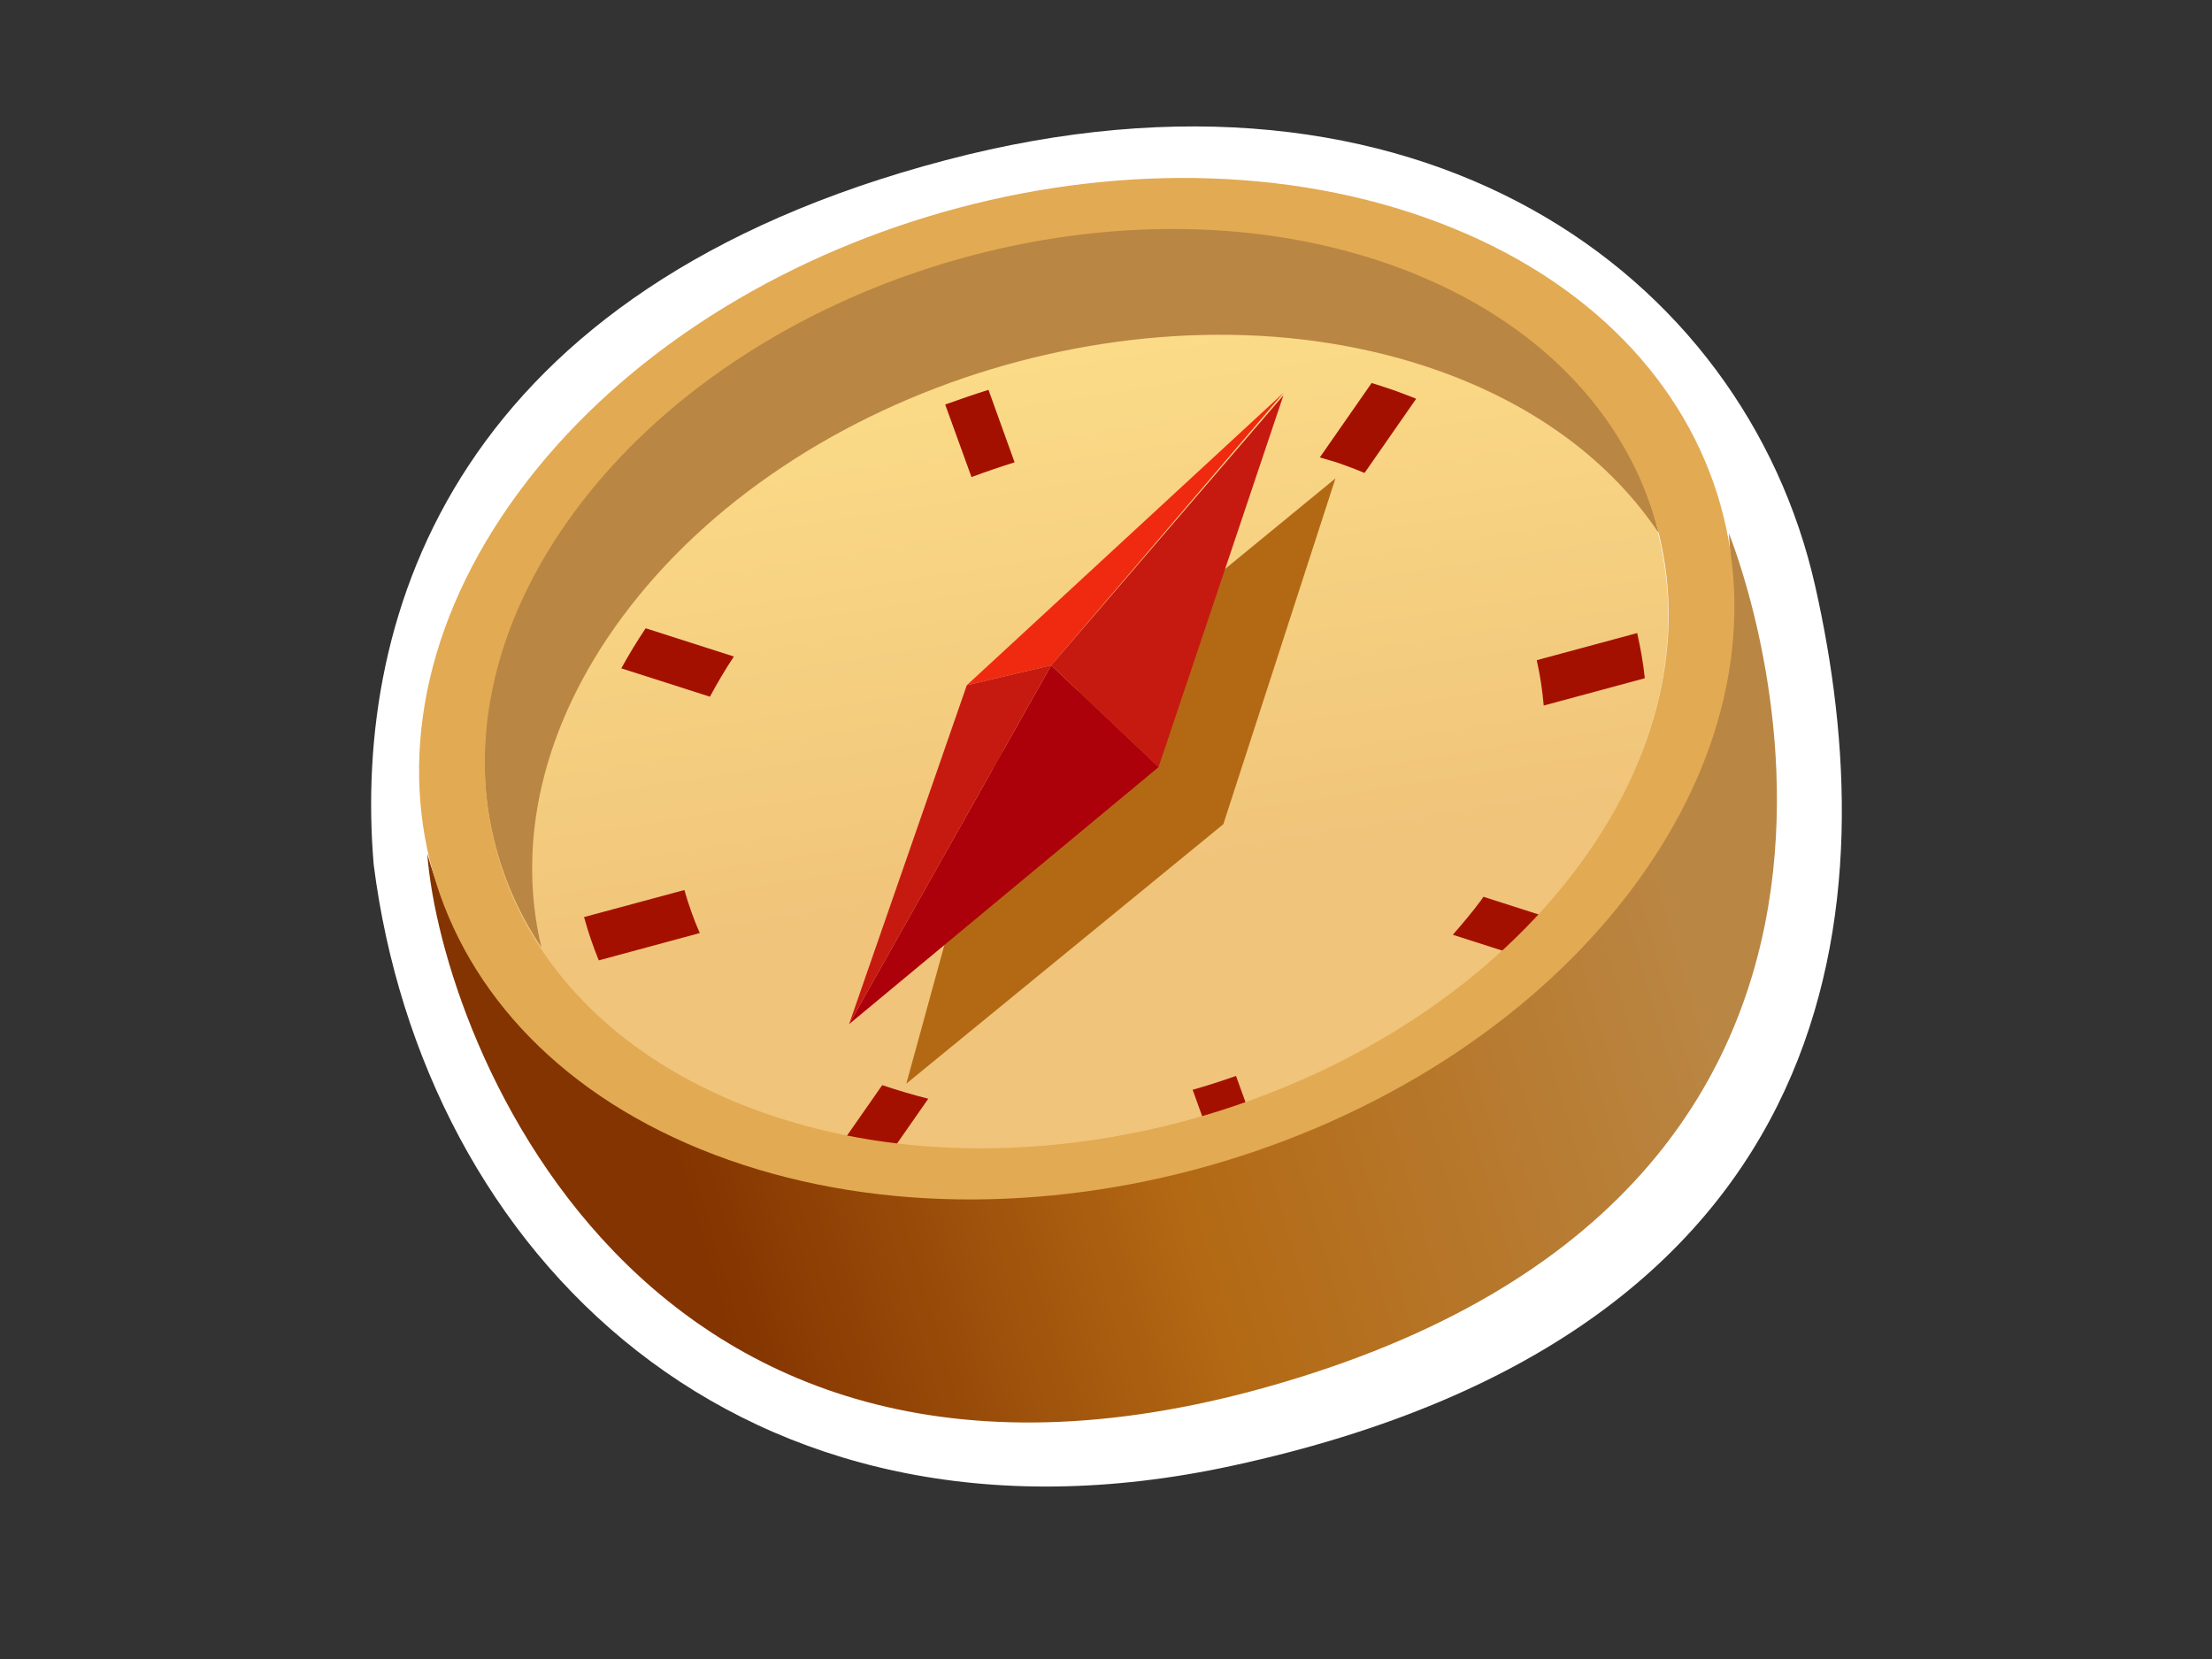 <?xml version="1.0" encoding="UTF-8"?>
<svg enable-background="new 0 0 640 480" version="1.1" viewBox="0 0 640 480" xml:space="preserve" xmlns="http://www.w3.org/2000/svg">
		<rect x="0" y="0" width="640" height="480" fill="#333333" stroke="none"/>
		<rect x="40" width="560" height="480" fill="none"/>
			<path d="m108.11 250.08c-6.12-73.5 24.4-166.61 165.55-203.75 136.69-35.96 231.01 32.56 251.5 123.11 20.167 89.14 12.653 215.43-168.74 254.67-142.19 30.76-233.99-61.38-248.31-174.03z" fill="#fff"/>
					<linearGradient id="b" x1="-207.61" x2="-202.6" y1="40.583" y2="72.58" gradientTransform="matrix(6.667 0 0 6.667 1671.2 -226.23)" gradientUnits="userSpaceOnUse">
					<stop stop-color="#FFE48D" offset="0"/>
					<stop stop-color="#F0C47A" offset="1"/>
				</linearGradient>
				<path d="m456.72 250.81c-50.066 67.793-155.69 99.82-235.93 71.526-80.24-28.26-104.71-106.12-54.64-173.93 50.04-67.75 155.66-99.764 235.91-71.51 80.25 28.28 104.7 106.13 54.66 173.91z" fill="url(#b)"/>
				<path d="m179.93 178.66c50.054-67.767 155.68-99.78 235.91-71.527 28.96 10.207 50.6 26.887 64.14 47.187-8.227-34.22-35.153-63.413-77.927-78.486-80.246-28.247-185.87 3.753-235.91 71.513-31.993 43.354-33.5 90.773-9.493 126.76-7.2-29.98-0.08-63.8 23.28-95.45z" fill="#BA8643"/>
				<polygon points="386.39 138.41 288.17 219.01 262.23 313.53 353.95 238.47" fill="#B36914"/>
					<polygon points="304.15 192.49 245.67 296.31 335.21 221.95" fill="#AC000B"/>
					<polygon points="371.42 113.59 279.73 198.25 304.15 192.49" fill="#F02A11"/>
					<polygon points="279.73 198.25 245.67 296.31 304.15 192.49" fill="#C61A11"/>
					<polygon points="371.34 114.37 304.15 192.49 335.21 221.95" fill="#C61A11"/>
				<g fill="#A41000">
					<path d="m454.73 267.65-25.52-8.181c-0.261 0.354-0.48 0.693-0.727 1.047-2.527 3.414-5.313 6.707-8.141 9.94l25.74 8.24c2.58-3.06 5.08-6.147 7.446-9.36 0.42-0.55 0.79-1.13 1.2-1.69z"/>
					<path d="m212.33 189.95-25.52-8.173c-2.58 3.847-4.894 7.687-7.047 11.593l25.64 8.207c2.09-3.9 4.38-7.78 6.93-11.63z"/>
					<path d="m387.51 134.05c2.5 0.873 4.92 1.8 7.293 2.787l14.946-21.467c-2.159-0.84-4.347-1.707-6.586-2.5-2.087-0.72-4.193-1.387-6.301-2.06l-14.999 21.54c1.88 0.59 3.81 1.05 5.65 1.7z"/>
					<path d="m255.25 313.97-14.973 21.46c4.373 1.467 8.8 2.773 13.333 3.933l14.974-21.473c-4.52-1.12-8.96-2.47-13.33-3.92z"/>
					<path d="m293.55 133.76-7.55-20.97c-4.193 1.32-8.36 2.747-12.527 4.253l7.607 20.98c4.13-1.52 8.28-2.95 12.47-4.26z"/>
					<path d="m345.07 315.31 7.58 21.04c4.24-1.227 8.447-2.54 12.587-3.96l-7.62-21.09c-4.15 1.46-8.31 2.81-12.55 4.01z"/>
					<path d="m198.01 257.51-29.027 7.826c1.16 4.247 2.593 8.427 4.26 12.527l29.22-7.9c-1.77-4.06-3.25-8.2-4.45-12.46z"/>
					<path d="m446.65 204.13 29.247-7.893c-0.467-4.414-1.227-8.76-2.214-13.073l-29.06 7.847c0.98 4.29 1.63 8.65 2.02 13.11z"/>
				</g>
					<linearGradient id="a" x1="-178.38" x2="-221.22" y1="72.128" y2="84.701" gradientTransform="matrix(6.667 0 0 6.667 1671.2 -226.23)" gradientUnits="userSpaceOnUse">
					<stop stop-color="#BA8643" offset="0"/>
					<stop stop-color="#B36914" offset=".534"/>
					<stop stop-color="#833400" offset="1"/>
				</linearGradient>
				<path d="m123.62 246.97c4.026 53.986 64.307 212.85 256.53 150.21 194.29-63.326 120.03-242.95 120.03-242.95 5.479 56.14-27.268 141.94-140.97 178.7-113.73 36.76-215.76-13.83-235.59-85.96z" fill="url(#a)"/>
					<path d="m412.23 62.907c-89.141-31.394-206.51 4.153-262.11 79.467-55.627 75.32-28.44 161.81 60.727 193.23 89.14 31.434 206.49-4.14 262.12-79.453 55.61-75.33 28.42-161.84-60.74-193.24zm44.6 187.53c-50.08 67.801-155.7 99.808-235.91 71.527-80.253-28.254-104.73-106.12-54.68-173.92 50.06-67.767 155.67-99.78 235.92-71.514 80.25 28.294 104.7 106.14 54.67 173.9z" fill="#E2AA52"/>
</svg>
